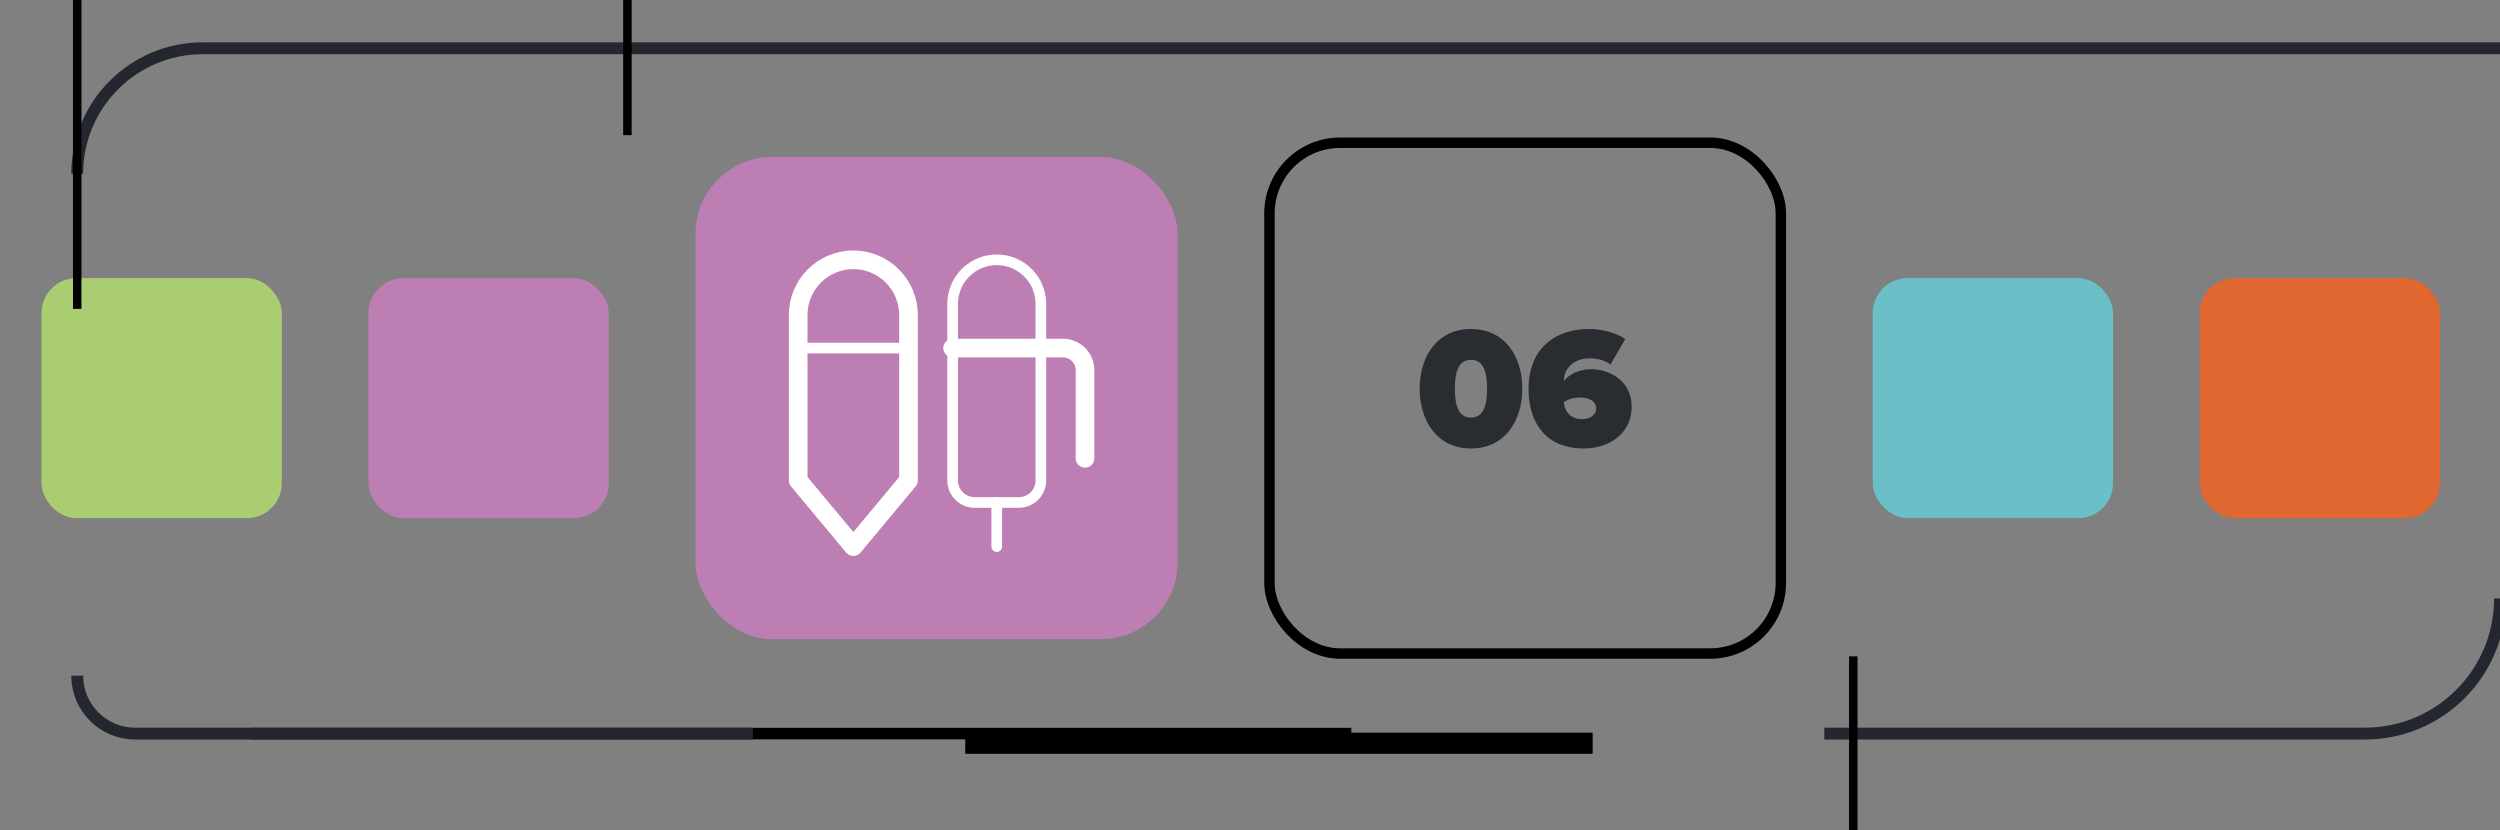 <svg width="259" height="86" viewBox="0 0 259 86" fill="none" xmlns="http://www.w3.org/2000/svg">
<rect x="0" y="0" width="259" height="86" fill="#808080" stroke="none"/>
<g clip-path="url(#clip0_2397_3057)">
<path d="M26 76H140" stroke="black" stroke-width="1.194"/>
<path d="M100 77L165 77" stroke="black" stroke-width="2.19"/>
<path d="M262 5H21C13.82 5 8 10.82 8 18V18" stroke="#242630" stroke-width="1.229"/>
<path d="M78 76H14C10.686 76 8 73.314 8 70V70" stroke="#242630" stroke-width="1.229"/>
<path d="M189 76H245C252.732 76 259 69.732 259 62V62" stroke="#242630" stroke-width="1.229"/>
<rect x="4.301" y="28.813" width="24.894" height="24.866" rx="3.619" fill="#ABCD72"/>
<rect x="38.174" y="28.813" width="24.894" height="24.866" rx="3.619" fill="#BD7EB3"/>
<rect x="72.049" y="16.272" width="49.947" height="49.947" rx="7.946" fill="#BD7EB3"/>
<path d="M94.12 32.63C94.12 31.114 93.518 29.661 92.446 28.589C91.374 27.517 89.921 26.915 88.406 26.915C86.89 26.915 85.437 27.517 84.365 28.589C83.293 29.661 82.691 31.114 82.691 32.63V49.773L88.406 56.63L94.12 49.773V32.63Z" stroke="white" stroke-width="1.931" stroke-linecap="round" stroke-linejoin="round"/>
<path d="M82.691 36.058H94.12" stroke="white" stroke-width="1.103" stroke-linecap="round" stroke-linejoin="round"/>
<path d="M98.691 31.487C98.691 30.274 99.173 29.112 100.03 28.254C100.888 27.397 102.05 26.915 103.263 26.915C104.475 26.915 105.638 27.397 106.495 28.254C107.353 29.112 107.834 30.274 107.834 31.487V49.773C107.834 50.379 107.593 50.96 107.165 51.389C106.736 51.817 106.155 52.058 105.548 52.058H100.977C100.371 52.058 99.789 51.817 99.361 51.389C98.932 50.96 98.691 50.379 98.691 49.773V31.487Z" stroke="white" stroke-width="1.103" stroke-linecap="round" stroke-linejoin="round"/>
<path d="M103.263 52.058V56.629" stroke="white" stroke-width="1.103" stroke-linecap="round" stroke-linejoin="round"/>
<path d="M98.691 36.058H110.12C110.726 36.058 111.307 36.298 111.736 36.727C112.165 37.156 112.406 37.737 112.406 38.343V47.486" stroke="white" stroke-width="1.931" stroke-linecap="round" stroke-linejoin="round"/>
<rect x="131.516" y="14.786" width="52.981" height="52.919" rx="7.318" stroke="black" stroke-width="1.081"/>
<path d="M147.077 40.264C147.077 37.013 148.819 34.085 152.394 34.085C155.968 34.085 157.711 37.013 157.711 40.264C157.711 43.515 155.968 46.461 152.394 46.461C148.819 46.461 147.077 43.515 147.077 40.264ZM154.064 40.264C154.064 38.234 153.543 37.282 152.394 37.282C151.244 37.282 150.723 38.234 150.723 40.264C150.723 42.294 151.244 43.264 152.394 43.264C153.543 43.264 154.064 42.294 154.064 40.264ZM158.356 40.282C158.356 36.276 160.925 34.085 164.643 34.085C166.008 34.085 167.427 34.48 168.379 35.127L166.852 37.767C166.17 37.3 165.523 37.121 164.643 37.121C163.278 37.121 162.021 37.983 162.021 39.438V39.474C162.631 38.683 163.709 38.252 164.805 38.252C166.96 38.252 169.044 39.599 169.044 42.15C169.044 44.755 166.906 46.461 164.068 46.461C160.134 46.461 158.356 43.785 158.356 40.282ZM165.362 42.33C165.362 41.486 164.499 41.18 163.691 41.18C163.08 41.18 162.505 41.324 162.003 41.665C162.074 42.474 162.577 43.425 163.907 43.425C164.841 43.425 165.362 42.905 165.362 42.33Z" fill="#292D32"/>
<rect x="194.017" y="28.813" width="24.894" height="24.866" rx="3.619" fill="#6BBFC6"/>
<rect x="227.891" y="28.813" width="24.894" height="24.866" rx="3.619" fill="#E06730"/>
<path d="M65 14L65 -32" stroke="black" stroke-width="0.878"/>
<path d="M192 112L192 68" stroke="black" stroke-width="0.878"/>
<path d="M8 32L8 -12" stroke="black" stroke-width="0.878"/>
</g>
<defs>
<clipPath id="clip0_2397_3057">
<rect width="259" height="86" fill="white"/>
</clipPath>
</defs>
</svg>
